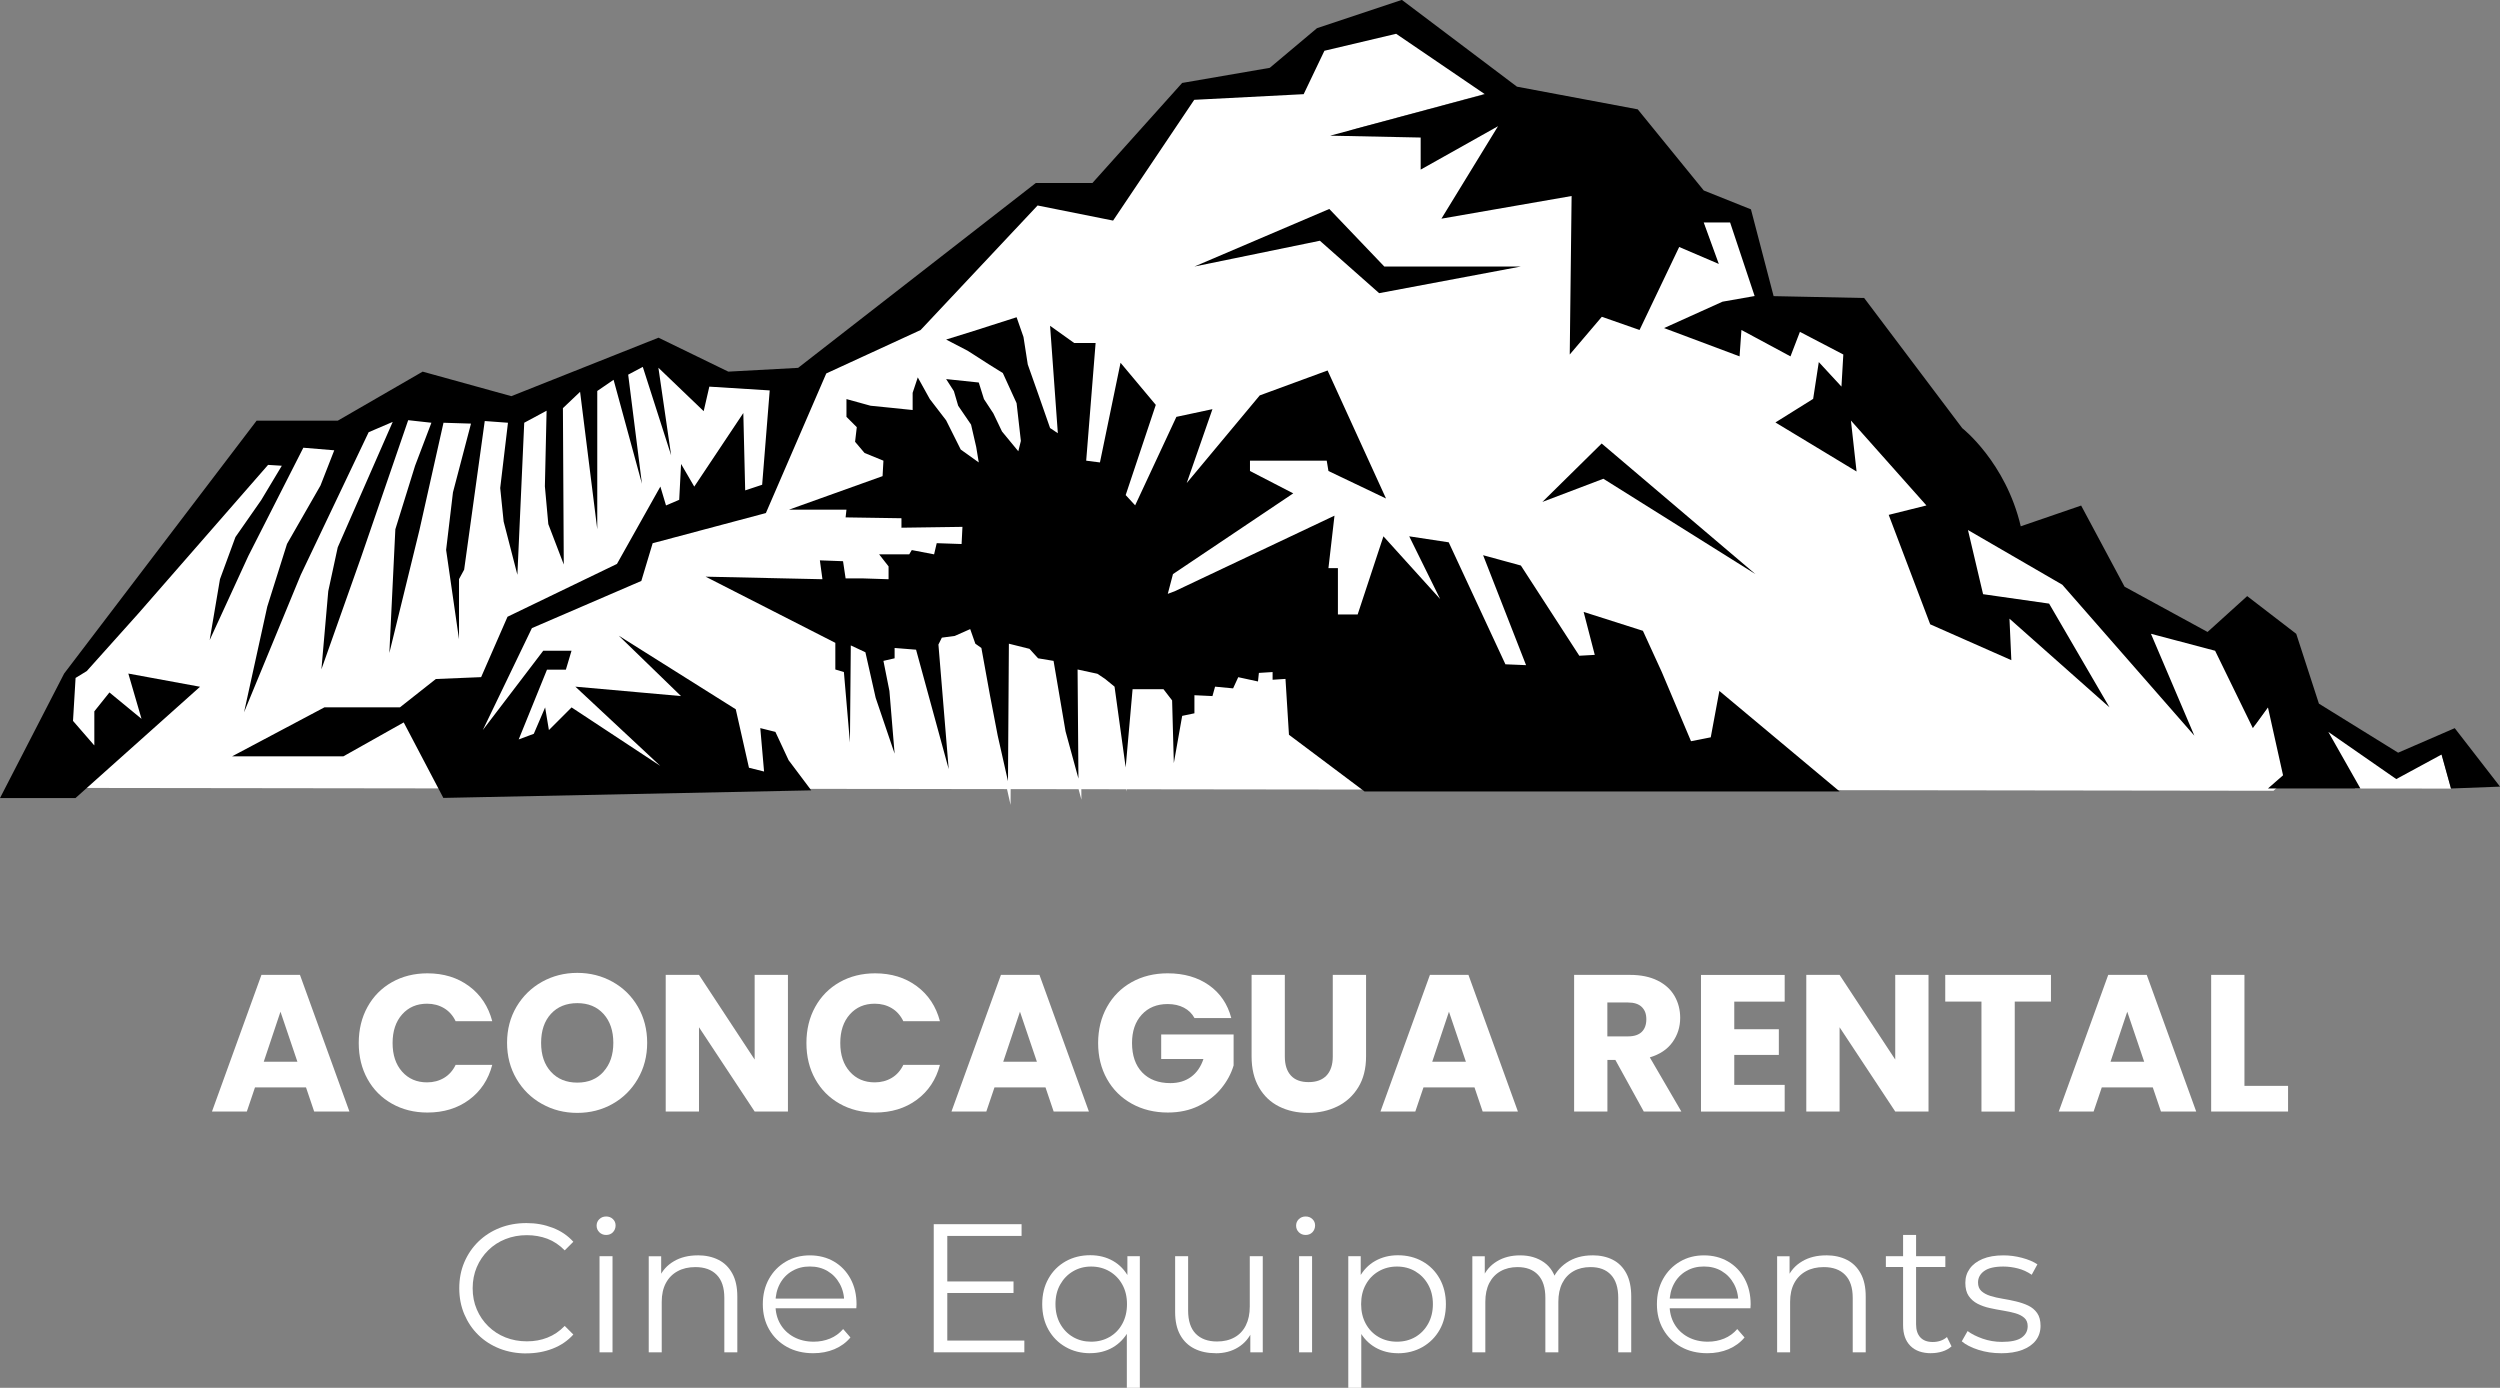 <?xml version="1.0" encoding="UTF-8"?>
<svg id="Capa_1" data-name="Capa 1" xmlns="http://www.w3.org/2000/svg" viewBox="0 0 496.39 275.56">
  <rect x="0" y="0" width="496.39" height="275.56" fill="#808080" stroke="none"/>
  <defs>
    <style>
      .cls-1, .cls-2 {
        fill: #fff;
      }

      .cls-2 {
        stroke: #fff;
        stroke-miterlimit: 10;
      }
    </style>
  </defs>
  <g>
    <polygon class="cls-2" points="17.94 155.95 39.5 136.57 25.24 133.93 27.87 142.98 21.49 137.7 18.49 141.47 18.49 148.26 14.3 143.41 14.81 134.82 17.03 133.44 27.28 121.93 53.08 92.21 55.81 92.38 51.71 99.25 46.59 106.64 43.51 115.06 41.46 127.26 49.15 110.42 60.08 88.77 66.23 89.29 63.5 96.33 56.84 108.02 52.91 120.56 48.3 141.69 59.57 114.2 73.07 85.68 77.85 83.62 66.92 108.7 65.04 117.47 63.67 133.1 71.53 110.76 80.93 83.27 85.54 83.79 82.29 92.38 78.36 105.09 77.17 129.84 83.15 105.27 87.93 83.79 93.4 83.96 89.81 97.71 88.44 109.22 91.01 127.09 91.01 115.06 92.03 113.17 96.13 83.44 100.75 83.79 99.21 96.85 99.89 103.55 102.62 114.2 103.99 83.79 108.43 81.38 108.09 96.5 108.78 104.06 111.85 112.14 111.68 80.87 115.1 77.6 118.51 105.09 118.51 77.43 121.76 75.2 127.4 95.99 124.66 74.17 127.57 72.62 133.21 90.32 130.67 72.79 139.68 81.47 140.8 76.57 152.81 77.32 151.31 96.19 147.93 97.32 147.56 81.85 137.8 96.57 135.18 92.04 134.8 99.21 132.17 100.34 131.05 96.57 122.42 112.04 100.66 122.6 95.4 134.68 86.4 135.06 79.27 140.72 64.26 140.72 45.88 150.53 68.01 150.53 80.02 143.74 86.44 156.04 17.94 155.95"/>
    <polygon class="cls-2" points="364.24 156.39 341.64 137.4 339.93 146.68 336 147.45 330.19 133.62 326.43 125.37 314.64 121.59 316.86 130.18 313.79 130.35 302.17 112.31 294.65 110.25 303.2 132.24 299.1 132.07 287.82 107.67 279.96 106.47 286.11 119.01 274.84 106.47 269.71 122.1 265.78 122.1 265.78 112.83 263.9 112.83 265.1 102.35 233.32 117.47 231.95 117.98 232.98 114.03 256.9 97.88 248.3 93.41 248.3 91.35 263.56 91.35 263.9 93.41 275.35 98.91 263.73 73.31 250.23 78.29 235.71 95.82 240.84 81.04 233.66 82.59 225.46 100.28 223.58 98.22 229.56 80.18 222.56 71.76 218.46 91.69 215.72 91.35 217.6 67.81 213.33 67.81 208.55 64.37 210.09 85.85 208.55 84.82 206.16 77.95 204.11 72.1 203.25 66.61 201.89 62.65 193.34 65.4 187.88 67.12 192.15 69.36 196.42 72.1 199.15 73.82 201.89 79.84 202.74 87.4 202.23 89.46 198.98 85.51 197.27 81.9 195.39 79.02 194.37 75.71 187.88 75.03 189.41 77.43 190.27 80.35 192.83 84.13 193.86 88.6 194.37 91.69 190.78 89.11 187.88 83.27 184.63 79.02 182.24 74.68 181.21 77.77 181.21 81.21 172.84 80.35 168.06 79.02 168.06 82.59 170.11 84.65 169.77 87.57 171.65 89.8 175.4 91.35 175.23 94.44 156.61 101.14 168.06 101.14 167.89 102.69 178.99 102.86 178.99 104.75 191.12 104.58 190.95 108.02 186 107.84 185.48 110.08 181.04 109.22 180.53 110.08 174.55 110.08 176.43 112.48 176.43 115.06 171.13 114.89 167.89 114.89 167.37 111.45 162.76 111.28 163.27 115.06 140.04 114.54 165.84 127.77 165.84 133.1 167.55 133.62 168.74 147.71 168.91 128.29 171.82 129.66 173.87 138.77 177.63 149.94 176.6 137.4 175.4 131.38 177.63 130.87 177.63 128.81 181.9 129.15 188.39 153.03 186.34 128.12 187.02 126.74 189.58 126.4 192.66 125.03 193.68 127.95 194.88 128.81 196.59 138.26 198.13 146.33 200.18 155.44 200.35 127.95 204.45 128.98 206.16 130.87 209.23 131.38 210.43 138.43 211.62 145.47 214.19 154.92 214.02 133.1 217.94 133.96 219.48 134.99 221.36 136.54 223.58 152.69 224.95 137.05 228.37 137.05 231.1 137.05 232.81 139.29 233.15 151.83 234.81 142.38 237.25 141.86 237.25 138.26 240.84 138.43 241.35 136.54 244.94 136.88 245.96 134.65 249.89 135.51 250.06 133.79 252.8 133.62 252.8 135.16 255.36 134.99 256.04 146.16 269.45 156.27 160.18 156.13 156.56 151.28 153.94 145.62 150.93 144.87 151.68 153.55 148.68 152.79 146.06 141.1 122.79 126.38 135.18 138.45 114.16 136.57 131.05 152.42 113.41 140.72 108.91 145.25 108.16 140.72 105.91 146 102.91 147.13 108.54 133.17 112.29 133.17 113.41 129.4 107.79 129.4 105.91 131.87 95.78 145.25 105.53 124.87 127.3 115.44 129.55 107.89 152.06 101.85 164.07 73.93 182.83 65.25 206.09 40.34 221.1 43.36 237.23 19.21 258.99 18.08 263.12 9.4 277.38 6 295.01 18.08 264.25 26.38 282.26 26.76 282.26 33.17 297.64 24.49 286.38 42.98 312.27 38.46 311.9 70.15 318.28 62.61 325.78 65.25 333.66 48.64 341.54 52.04 338.54 43.74 343.79 43.74 348.67 58.45 342.29 59.59 330.66 64.87 345.67 70.53 346.04 65.25 355.8 70.53 357.67 65.62 366.3 70.15 365.93 76.57 361.42 71.66 360.3 79.02 352.8 83.74 368.93 93.55 367.8 83.36 382.81 100.34 375.31 102.23 383.56 124.11 399.7 131.28 399.32 122.98 419.21 140.72 407.2 119.96 394.07 118.08 391.07 105.25 409.83 116.19 436.09 146.38 427.46 126 440.22 129.4 447.72 144.87 450.72 140.72 453.73 154.3 451.22 156.51 364.24 156.39"/>
    <polygon class="cls-2" points="475.27 154.6 484.26 149.73 486.02 156.08 467.92 156.06 461.78 145.23 475.27 154.6"/>
    <path d="M18.73,147.98v-6.74l3-3.75,6.37,5.24-2.62-8.99,14.24,2.62-24.73,22.1H0l12.74-24.73,38.21-50.2h16.11l16.86-9.74,17.61,4.87,29.22-11.61,13.86,6.74,13.86-.75,47.2-36.71h11.24l17.81-19.86,17.4-3,9.37-7.87,16.86-5.62,22.85,17.23,23.98,4.5,13.11,16.11,9.37,3.75,4.5,17.23,17.98.37,19.48,25.85s8.62,6.74,11.61,19.48l11.99-4.12,8.62,16.11,16.48,8.99,7.87-7.12,9.74,7.49,4.5,13.86,15.73,9.74,11.24-4.87,8.99,11.61-9.74.37-1.87-6.74-8.99,4.87-13.49-9.37,6.37,11.24h-18.36l3-2.62-3-13.49-3,4.12-7.49-15.36-12.74-3.37,8.62,20.23-26.22-29.97-18.73-10.86,3,12.74,13.11,1.87,11.99,20.6-19.86-17.61.37,8.24-16.11-7.12-8.24-21.73,7.49-1.87-14.99-16.86,1.12,10.12-16.11-9.74,7.49-4.68,1.12-7.31,4.5,4.87.37-6.37-8.62-4.5-1.87,4.87-9.74-5.24-.37,5.24-14.99-5.62,11.61-5.24,6.37-1.12-4.87-14.61h-5.24l3,8.24-7.87-3.37-7.87,16.48-7.49-2.62-6.37,7.49.37-31.47-25.85,4.5,11.24-18.36-15.36,8.62v-6.37l-17.98-.37,30.72-8.24-17.61-11.99-14.24,3.37-4.12,8.62-21.73,1.12-16.11,23.98-14.99-3-23.23,24.73-18.73,8.62-11.99,27.72-22.48,5.99-2.25,7.49-21.73,9.37-9.74,20.23,10.12-13.28,1.87-2.46h5.62l-1.12,3.75h-3.75l-5.62,13.86,3-1.12,2.25-5.24.75,4.5,4.5-4.5,17.61,11.61-16.86-15.73,20.98,1.87-12.36-11.99,23.23,14.61,2.62,11.61,3,.75-.75-8.62,3,.75,2.62,5.62,4.5,5.99-73.05,1.5-7.87-14.99-11.99,6.74h-22.1l18.36-9.74h14.99l7.12-5.62,8.99-.37,5.24-11.99,21.73-10.49,8.62-15.36,1.12,3.75,2.62-1.12.37-7.12,2.62,4.5,9.74-14.61.37,15.36,3.37-1.12,1.5-18.73-11.99-.75-1.12,4.87-8.99-8.62,2.53,17.4-5.63-17.57-2.9,1.54,2.73,21.66-5.63-20.64-3.24,2.22v27.46l-3.41-27.29-3.41,3.24.17,31.05-3.07-8.02-.68-7.51.34-15.01-4.44,2.39-1.36,30.19-2.73-10.58-.68-6.65,1.54-12.96-4.61-.34-4.09,29.51-1.02,1.88v11.94l-2.56-17.74,1.36-11.43,3.58-13.65-5.46-.17-4.78,21.32-5.97,24.39,1.19-24.56,3.92-12.62,3.24-8.53-4.61-.51-9.38,27.29-7.85,22.18,1.36-15.52,1.88-8.7,10.92-24.91-4.78,2.05-13.48,28.32-11.26,27.29,4.61-20.98,3.92-12.45,6.65-11.6,2.73-6.99-6.14-.51-10.92,21.49-7.68,16.72,2.05-12.11,3.07-8.36,5.12-7.34,4.09-6.82-2.73-.17-25.76,29.51-10.24,11.43-2.22,1.36-.51,8.53,4.18,4.82Z"/>
    <polygon points="237.16 52.92 263.94 41.49 274.86 52.92 301.98 52.92 273.84 58.21 262.07 47.8 237.16 52.92"/>
    <polygon points="306.25 99.66 318.02 88.06 348.55 113.99 318.36 95.06 306.25 99.66"/>
    <polygon points="270.94 157.15 365.27 157.15 341.39 137.19 339.68 146.4 335.76 147.17 329.96 133.44 326.21 125.25 314.44 121.5 316.65 130.03 313.58 130.2 301.98 112.29 294.48 110.24 303.01 132.07 298.91 131.9 287.65 107.68 279.81 106.49 285.95 118.94 274.69 106.49 269.57 122.01 265.65 122.01 265.65 112.8 263.77 112.8 264.97 102.39 233.24 117.4 231.87 117.91 232.9 113.99 256.78 97.96 248.19 93.52 248.19 91.47 263.43 91.47 263.77 93.52 275.2 98.98 263.6 73.56 250.13 78.51 235.63 95.91 240.74 81.24 233.58 82.77 225.39 100.34 223.51 98.3 229.49 80.39 222.49 72.03 218.4 91.82 215.67 91.47 217.54 68.1 213.28 68.1 208.5 64.69 210.04 86.02 208.5 84.99 206.12 78.17 204.07 72.37 203.22 66.91 201.85 62.99 193.32 65.72 187.86 67.42 192.13 69.64 196.39 72.37 199.12 74.07 201.85 80.05 202.7 87.55 202.19 89.6 198.95 85.67 197.24 82.09 195.37 79.24 194.34 75.95 187.86 75.27 189.4 77.66 190.25 80.56 192.81 84.31 193.83 88.74 194.34 91.82 190.76 89.26 187.86 83.46 184.62 79.24 182.23 74.93 181.21 78 181.21 81.41 172.85 80.56 168.07 79.24 168.07 82.77 170.12 84.82 169.78 87.72 171.66 89.94 175.41 91.47 175.24 94.54 156.65 101.2 168.07 101.2 167.9 102.73 178.99 102.9 178.99 104.78 191.1 104.61 190.93 108.02 185.99 107.85 185.47 110.07 181.04 109.22 180.53 110.07 174.56 110.07 176.43 112.46 176.43 115.01 171.15 114.84 167.9 114.84 167.39 111.43 162.79 111.26 163.3 115.01 140.1 114.5 165.86 127.64 165.86 132.93 167.56 133.44 168.76 147.43 168.93 128.15 171.83 129.51 173.87 138.56 177.63 149.64 176.6 137.19 175.41 131.22 177.63 130.71 177.63 128.66 181.89 129 188.37 152.71 186.33 127.98 187.01 126.61 189.57 126.27 192.64 124.91 193.66 127.81 194.86 128.66 196.56 138.04 198.1 146.06 200.14 155.1 200.32 127.81 204.41 128.83 206.12 130.71 209.19 131.22 210.38 138.21 211.57 145.21 214.13 154.59 213.96 132.93 217.89 133.78 219.42 134.8 221.3 136.34 223.51 152.37 224.88 136.85 228.29 136.85 231.02 136.85 232.73 139.07 233.07 151.52 234.73 142.14 237.16 141.63 237.16 138.04 240.74 138.21 241.26 136.34 244.84 136.68 245.86 134.46 249.78 135.31 249.96 133.61 252.68 133.44 252.68 134.97 255.24 134.8 255.93 145.89 270.94 157.15"/>
  </g>
  <g>
    <g>
      <path class="cls-1" d="M60.75,215.91h-10.12l-1.62,4.79h-6.92l9.82-27.13h7.65l9.82,27.13h-7l-1.62-4.79ZM59.05,210.81l-3.36-9.93-3.32,9.93h6.69Z"/>
      <path class="cls-1" d="M72.97,199.93c1.16-2.1,2.78-3.74,4.85-4.91,2.07-1.17,4.43-1.76,7.05-1.76,3.22,0,5.98.85,8.27,2.55,2.29,1.7,3.83,4.02,4.6,6.96h-7.27c-.54-1.13-1.31-2-2.3-2.59-.99-.59-2.12-.89-3.38-.89-2.04,0-3.69.71-4.95,2.13-1.26,1.42-1.89,3.31-1.89,5.68s.63,4.26,1.89,5.68c1.26,1.42,2.91,2.13,4.95,2.13,1.26,0,2.39-.3,3.38-.89.99-.59,1.76-1.46,2.3-2.59h7.27c-.77,2.94-2.31,5.25-4.6,6.94-2.29,1.69-5.05,2.53-8.27,2.53-2.63,0-4.98-.59-7.05-1.76-2.07-1.17-3.69-2.8-4.85-4.89-1.16-2.09-1.74-4.47-1.74-7.15s.58-5.07,1.74-7.17Z"/>
      <path class="cls-1" d="M107.61,219.19c-2.13-1.18-3.81-2.84-5.06-4.97-1.25-2.13-1.87-4.52-1.87-7.17s.63-5.04,1.87-7.15c1.25-2.11,2.94-3.76,5.06-4.95,2.13-1.18,4.46-1.78,7.01-1.78s4.89.59,7.02,1.78c2.13,1.19,3.8,2.84,5.02,4.95,1.22,2.11,1.84,4.5,1.84,7.15s-.62,5.04-1.86,7.17c-1.24,2.13-2.91,3.78-5.02,4.97-2.11,1.19-4.44,1.78-7,1.78s-4.89-.59-7.01-1.78ZM119.83,212.78c1.3-1.44,1.95-3.35,1.95-5.72s-.65-4.31-1.95-5.74c-1.3-1.43-3.03-2.14-5.2-2.14s-3.94.71-5.24,2.13c-1.3,1.42-1.95,3.34-1.95,5.76s.65,4.31,1.95,5.74c1.3,1.43,3.05,2.15,5.24,2.15s3.9-.72,5.2-2.16Z"/>
      <path class="cls-1" d="M156.45,220.7h-6.61l-11.05-16.73v16.73h-6.61v-27.13h6.61l11.05,16.81v-16.81h6.61v27.13Z"/>
      <path class="cls-1" d="M161.86,199.93c1.16-2.1,2.78-3.74,4.85-4.91,2.07-1.17,4.43-1.76,7.05-1.76,3.22,0,5.98.85,8.27,2.55,2.29,1.7,3.83,4.02,4.6,6.96h-7.27c-.54-1.13-1.31-2-2.3-2.59-.99-.59-2.12-.89-3.38-.89-2.04,0-3.69.71-4.95,2.13-1.26,1.42-1.89,3.31-1.89,5.68s.63,4.26,1.89,5.68c1.26,1.42,2.91,2.13,4.95,2.13,1.26,0,2.39-.3,3.38-.89.99-.59,1.76-1.46,2.3-2.59h7.27c-.77,2.94-2.31,5.25-4.6,6.94-2.29,1.69-5.05,2.53-8.27,2.53-2.63,0-4.98-.59-7.05-1.76-2.07-1.17-3.69-2.8-4.85-4.89-1.16-2.09-1.74-4.47-1.74-7.15s.58-5.07,1.74-7.17Z"/>
      <path class="cls-1" d="M207.58,215.91h-10.12l-1.62,4.79h-6.92l9.82-27.13h7.65l9.82,27.13h-7l-1.62-4.79ZM205.88,210.81l-3.36-9.93-3.32,9.93h6.69Z"/>
      <path class="cls-1" d="M237.18,202.15c-.49-.9-1.19-1.59-2.11-2.07-.92-.48-1.99-.72-3.23-.72-2.14,0-3.85.7-5.14,2.11-1.29,1.4-1.93,3.28-1.93,5.62,0,2.5.68,4.45,2.03,5.86,1.35,1.4,3.21,2.11,5.58,2.11,1.62,0,2.99-.41,4.12-1.24,1.12-.82,1.94-2.01,2.45-3.55h-8.39v-4.87h14.38v6.15c-.49,1.65-1.32,3.18-2.49,4.6-1.17,1.42-2.66,2.56-4.46,3.44-1.8.88-3.84,1.31-6.11,1.31-2.68,0-5.07-.59-7.17-1.76-2.1-1.17-3.74-2.8-4.91-4.89-1.17-2.09-1.76-4.47-1.76-7.15s.59-5.07,1.76-7.17c1.17-2.1,2.8-3.74,4.89-4.91,2.09-1.17,4.47-1.76,7.15-1.76,3.25,0,5.98.79,8.21,2.36,2.23,1.57,3.7,3.75,4.43,6.53h-7.31Z"/>
      <path class="cls-1" d="M255.11,193.57v16.23c0,1.62.4,2.87,1.2,3.75s1.97,1.31,3.52,1.31,2.73-.44,3.56-1.31c.82-.88,1.24-2.13,1.24-3.75v-16.23h6.61v16.19c0,2.42-.52,4.47-1.55,6.14-1.03,1.68-2.42,2.94-4.15,3.79-1.74.85-3.68,1.28-5.82,1.28s-4.05-.42-5.74-1.26c-1.69-.84-3.02-2.1-4-3.79-.98-1.69-1.47-3.74-1.47-6.16v-16.19h6.61Z"/>
      <path class="cls-1" d="M292.76,215.91h-10.12l-1.62,4.79h-6.92l9.82-27.13h7.65l9.82,27.13h-7l-1.62-4.79ZM291.06,210.81l-3.36-9.93-3.32,9.93h6.69Z"/>
      <path class="cls-1" d="M326.38,220.7l-5.64-10.24h-1.58v10.24h-6.61v-27.13h11.09c2.14,0,3.96.37,5.47,1.12,1.51.75,2.63,1.77,3.38,3.07.75,1.3,1.12,2.75,1.12,4.35,0,1.8-.51,3.41-1.53,4.83-1.02,1.42-2.52,2.42-4.5,3.01l6.26,10.75h-7.46ZM319.15,205.78h4.1c1.21,0,2.12-.3,2.73-.89.6-.59.91-1.43.91-2.51s-.3-1.84-.91-2.44c-.61-.59-1.51-.89-2.73-.89h-4.1v6.72Z"/>
      <path class="cls-1" d="M344.35,198.87v5.49h8.85v5.1h-8.85v5.95h10.01v5.3h-16.62v-27.13h16.62v5.3h-10.01Z"/>
      <path class="cls-1" d="M382.92,220.7h-6.61l-11.05-16.73v16.73h-6.61v-27.13h6.61l11.05,16.81v-16.81h6.61v27.13Z"/>
      <path class="cls-1" d="M407.23,193.57v5.3h-7.19v21.84h-6.61v-21.84h-7.19v-5.3h20.99Z"/>
      <path class="cls-1" d="M427.44,215.91h-10.12l-1.62,4.79h-6.92l9.82-27.13h7.65l9.82,27.13h-7l-1.62-4.79ZM425.74,210.81l-3.36-9.93-3.32,9.93h6.69Z"/>
      <path class="cls-1" d="M445.65,215.6h8.66v5.1h-15.27v-27.13h6.61v22.03Z"/>
    </g>
    <g>
      <path class="cls-1" d="M104.5,268.73c-1.91,0-3.68-.32-5.31-.96-1.62-.64-3.03-1.54-4.22-2.71-1.19-1.16-2.11-2.53-2.78-4.11-.67-1.58-1-3.29-1-5.16s.33-3.59,1-5.16c.67-1.57,1.6-2.94,2.8-4.11,1.2-1.16,2.61-2.07,4.23-2.71,1.62-.64,3.39-.96,5.31-.96s3.57.31,5.2.93c1.62.62,2.99,1.54,4.11,2.78l-1.71,1.71c-1.04-1.06-2.19-1.83-3.45-2.31-1.26-.47-2.62-.71-4.07-.71-1.53,0-2.94.26-4.25.78-1.31.52-2.45,1.26-3.42,2.22-.97.96-1.73,2.07-2.27,3.34-.54,1.27-.82,2.67-.82,4.2s.27,2.92.82,4.2c.54,1.27,1.3,2.39,2.27,3.34s2.11,1.7,3.42,2.22c1.31.52,2.73.78,4.25.78s2.81-.24,4.07-.73,2.41-1.26,3.45-2.33l1.71,1.71c-1.12,1.24-2.48,2.17-4.11,2.8-1.62.63-3.37.94-5.23.94Z"/>
      <path class="cls-1" d="M120.35,245.21c-.53,0-.98-.18-1.35-.54-.36-.36-.54-.8-.54-1.31s.18-.94.54-1.29c.36-.35.81-.53,1.35-.53s.98.17,1.34.51c.36.34.54.76.54,1.27s-.18.98-.53,1.35c-.35.36-.81.54-1.36.54ZM119.04,268.51v-19.08h2.58v19.08h-2.58Z"/>
      <path class="cls-1" d="M138.55,249.25c1.55,0,2.91.3,4.09.89,1.18.59,2.1,1.5,2.76,2.71.67,1.21,1,2.74,1,4.58v11.09h-2.58v-10.83c0-2.01-.5-3.53-1.51-4.56-1.01-1.03-2.42-1.54-4.23-1.54-1.36,0-2.54.27-3.54.82-1.01.55-1.78,1.33-2.33,2.36-.55,1.03-.82,2.27-.82,3.72v10.03h-2.58v-19.08h2.47v5.23l-.4-.98c.6-1.38,1.58-2.47,2.91-3.25,1.33-.79,2.92-1.18,4.76-1.18Z"/>
      <path class="cls-1" d="M161.48,268.69c-1.99,0-3.73-.42-5.23-1.25-1.5-.84-2.68-1.99-3.52-3.45-.85-1.47-1.27-3.14-1.27-5.03s.41-3.56,1.22-5.02,1.93-2.6,3.34-3.43c1.42-.84,3.01-1.25,4.78-1.25s3.39.41,4.78,1.22c1.39.81,2.49,1.95,3.29,3.42s1.2,3.16,1.2,5.07c0,.12,0,.25-.02.38s-.02.27-.02.42h-16.61v-1.93h15.23l-1.02.76c0-1.38-.3-2.61-.89-3.69-.59-1.08-1.4-1.92-2.42-2.53-1.02-.61-2.19-.91-3.53-.91s-2.48.3-3.52.91c-1.04.6-1.85,1.45-2.43,2.54-.58,1.09-.87,2.34-.87,3.74v.4c0,1.45.32,2.73.96,3.83.64,1.1,1.54,1.96,2.69,2.58,1.15.62,2.47.93,3.94.93,1.16,0,2.25-.21,3.25-.62,1-.41,1.87-1.04,2.6-1.89l1.45,1.67c-.85,1.02-1.91,1.79-3.18,2.33-1.27.53-2.67.8-4.2.8Z"/>
      <path class="cls-1" d="M188.09,266.18h15.3v2.33h-17.99v-25.44h17.44v2.33h-14.75v20.79ZM187.79,254.44h13.45v2.29h-13.45v-2.29Z"/>
      <path class="cls-1" d="M216.47,268.69c-1.82,0-3.45-.41-4.89-1.24-1.44-.82-2.57-1.96-3.4-3.42-.82-1.45-1.24-3.15-1.24-5.09s.41-3.6,1.24-5.07c.82-1.47,1.96-2.6,3.4-3.42,1.44-.81,3.07-1.22,4.89-1.22,1.7,0,3.2.38,4.52,1.13,1.32.75,2.37,1.85,3.14,3.29.78,1.44,1.16,3.2,1.16,5.29s-.39,3.85-1.18,5.29c-.79,1.44-1.84,2.54-3.16,3.31-1.32.76-2.82,1.14-4.49,1.14ZM216.65,266.4c1.36,0,2.57-.31,3.65-.93,1.08-.62,1.93-1.49,2.54-2.62.62-1.13.93-2.43.93-3.91s-.31-2.77-.93-3.89c-.62-1.12-1.47-1.99-2.54-2.62-1.08-.63-2.3-.95-3.65-.95s-2.53.32-3.6.95-1.91,1.5-2.54,2.62c-.63,1.11-.94,2.41-.94,3.89s.31,2.78.94,3.91c.63,1.13,1.48,2,2.54,2.62,1.07.62,2.27.93,3.6.93ZM223.74,275.56v-12.72l.36-3.85-.25-3.82v-5.74h2.47v26.13h-2.58Z"/>
      <path class="cls-1" d="M241.4,268.69c-1.62,0-3.04-.3-4.25-.91-1.21-.61-2.15-1.51-2.82-2.73-.67-1.21-1-2.73-1-4.54v-11.08h2.58v10.79c0,2.04.5,3.57,1.51,4.6,1.01,1.03,2.42,1.54,4.23,1.54,1.33,0,2.49-.27,3.47-.82.98-.54,1.73-1.34,2.25-2.38.52-1.04.78-2.29.78-3.74v-9.99h2.58v19.08h-2.47v-5.23l.4.95c-.61,1.4-1.54,2.5-2.82,3.29-1.27.79-2.76,1.18-4.45,1.18Z"/>
      <path class="cls-1" d="M259.24,245.21c-.53,0-.98-.18-1.35-.54-.36-.36-.54-.8-.54-1.31s.18-.94.54-1.29c.36-.35.81-.53,1.35-.53s.98.17,1.34.51c.36.34.54.76.54,1.27s-.18.98-.53,1.35c-.35.36-.81.54-1.36.54ZM257.94,268.51v-19.08h2.58v19.08h-2.58Z"/>
      <path class="cls-1" d="M267.71,275.56v-26.13h2.47v5.74l-.25,3.82.36,3.85v12.72h-2.58ZM277.56,268.69c-1.65,0-3.14-.38-4.47-1.14-1.33-.76-2.39-1.87-3.18-3.31-.79-1.44-1.18-3.2-1.18-5.29s.39-3.85,1.16-5.29c.77-1.44,1.83-2.54,3.16-3.29,1.33-.75,2.83-1.13,4.51-1.13,1.82,0,3.45.41,4.89,1.22,1.44.81,2.57,1.95,3.4,3.42.82,1.47,1.24,3.16,1.24,5.07s-.41,3.63-1.24,5.09c-.82,1.45-1.96,2.59-3.4,3.42-1.44.82-3.07,1.24-4.89,1.24ZM277.38,266.4c1.36,0,2.57-.31,3.64-.93,1.06-.62,1.91-1.49,2.54-2.62.63-1.13.95-2.43.95-3.91s-.32-2.77-.95-3.89c-.63-1.12-1.48-1.99-2.54-2.62-1.07-.63-2.28-.95-3.64-.95s-2.57.32-3.65.95c-1.08.63-1.93,1.5-2.54,2.62-.62,1.11-.93,2.41-.93,3.89s.31,2.78.93,3.91c.62,1.13,1.47,2,2.54,2.62,1.08.62,2.29.93,3.65.93Z"/>
      <path class="cls-1" d="M316.19,249.25c1.55,0,2.9.3,4.05.89,1.15.59,2.05,1.5,2.69,2.71.64,1.21.96,2.74.96,4.58v11.09h-2.58v-10.83c0-2.01-.48-3.53-1.44-4.56-.96-1.03-2.31-1.54-4.05-1.54-1.31,0-2.44.27-3.4.82-.96.55-1.7,1.33-2.22,2.36-.52,1.03-.78,2.27-.78,3.72v10.03h-2.58v-10.83c0-2.01-.48-3.53-1.45-4.56-.97-1.03-2.33-1.54-4.07-1.54-1.28,0-2.41.27-3.38.82-.97.55-1.71,1.33-2.24,2.36-.52,1.03-.78,2.27-.78,3.72v10.03h-2.58v-19.08h2.47v5.16l-.4-.91c.58-1.38,1.52-2.47,2.82-3.25,1.3-.79,2.83-1.18,4.6-1.18,1.87,0,3.45.47,4.76,1.4,1.31.93,2.16,2.33,2.54,4.2l-1.02-.4c.56-1.55,1.54-2.8,2.96-3.76,1.42-.96,3.12-1.44,5.11-1.44Z"/>
      <path class="cls-1" d="M339.01,268.69c-1.99,0-3.73-.42-5.23-1.25-1.5-.84-2.68-1.99-3.52-3.45-.85-1.47-1.27-3.14-1.27-5.03s.41-3.56,1.22-5.02c.81-1.45,1.93-2.6,3.34-3.43,1.42-.84,3.01-1.25,4.78-1.25s3.39.41,4.78,1.22c1.39.81,2.49,1.95,3.29,3.42.8,1.47,1.2,3.16,1.2,5.07,0,.12,0,.25-.02.38s-.02.27-.02.42h-16.61v-1.93h15.23l-1.02.76c0-1.38-.3-2.61-.89-3.69-.59-1.08-1.4-1.92-2.42-2.53-1.02-.61-2.19-.91-3.53-.91s-2.48.3-3.52.91c-1.04.6-1.85,1.45-2.43,2.54-.58,1.09-.87,2.34-.87,3.74v.4c0,1.45.32,2.73.96,3.83.64,1.1,1.54,1.96,2.69,2.58,1.15.62,2.47.93,3.94.93,1.16,0,2.25-.21,3.25-.62,1-.41,1.87-1.04,2.6-1.89l1.45,1.67c-.85,1.02-1.91,1.79-3.18,2.33-1.27.53-2.67.8-4.2.8Z"/>
      <path class="cls-1" d="M362.6,249.25c1.55,0,2.91.3,4.09.89,1.18.59,2.1,1.5,2.76,2.71.67,1.21,1,2.74,1,4.58v11.09h-2.58v-10.83c0-2.01-.5-3.53-1.51-4.56-1.01-1.03-2.42-1.54-4.23-1.54-1.36,0-2.54.27-3.54.82-1.01.55-1.78,1.33-2.33,2.36-.55,1.03-.82,2.27-.82,3.72v10.03h-2.58v-19.08h2.47v5.23l-.4-.98c.6-1.38,1.58-2.47,2.91-3.25,1.33-.79,2.92-1.18,4.76-1.18Z"/>
      <path class="cls-1" d="M374.45,251.57v-2.14h11.81v2.14h-11.81ZM383.46,268.69c-1.79,0-3.17-.48-4.14-1.46-.97-.97-1.45-2.34-1.45-4.11v-17.92h2.58v17.77c0,1.11.29,1.98.85,2.58.57.61,1.39.91,2.45.91,1.14,0,2.08-.33,2.83-.98l.91,1.85c-.51.46-1.12.8-1.84,1.02-.71.22-1.45.33-2.2.33Z"/>
      <path class="cls-1" d="M397.3,268.69c-1.57,0-3.06-.22-4.47-.67-1.41-.45-2.51-1.01-3.31-1.69l1.16-2.04c.77.58,1.77,1.08,2.98,1.51,1.21.42,2.48.64,3.82.64,1.82,0,3.13-.28,3.93-.85.8-.57,1.2-1.33,1.2-2.27,0-.7-.22-1.25-.67-1.65-.45-.4-1.04-.7-1.76-.91-.73-.21-1.54-.38-2.43-.53-.9-.15-1.79-.31-2.67-.51-.88-.19-1.69-.48-2.42-.85-.73-.38-1.31-.89-1.76-1.54-.45-.65-.67-1.53-.67-2.62s.29-1.98.87-2.8c.58-.82,1.44-1.47,2.56-1.94,1.13-.47,2.5-.71,4.12-.71,1.23,0,2.47.16,3.71.49s2.25.76,3.05,1.29l-1.13,2.07c-.85-.58-1.76-1-2.73-1.25-.97-.25-1.94-.38-2.91-.38-1.72,0-2.99.3-3.8.89-.81.59-1.22,1.35-1.22,2.27,0,.73.22,1.3.67,1.71s1.04.73,1.78.96c.74.23,1.55.42,2.43.56s1.77.32,2.65.53c.88.21,1.69.48,2.43.83.74.35,1.33.85,1.78,1.49.45.64.67,1.48.67,2.53,0,1.11-.31,2.08-.93,2.89-.62.81-1.52,1.44-2.69,1.89-1.18.45-2.6.67-4.27.67Z"/>
    </g>
  </g>
</svg>